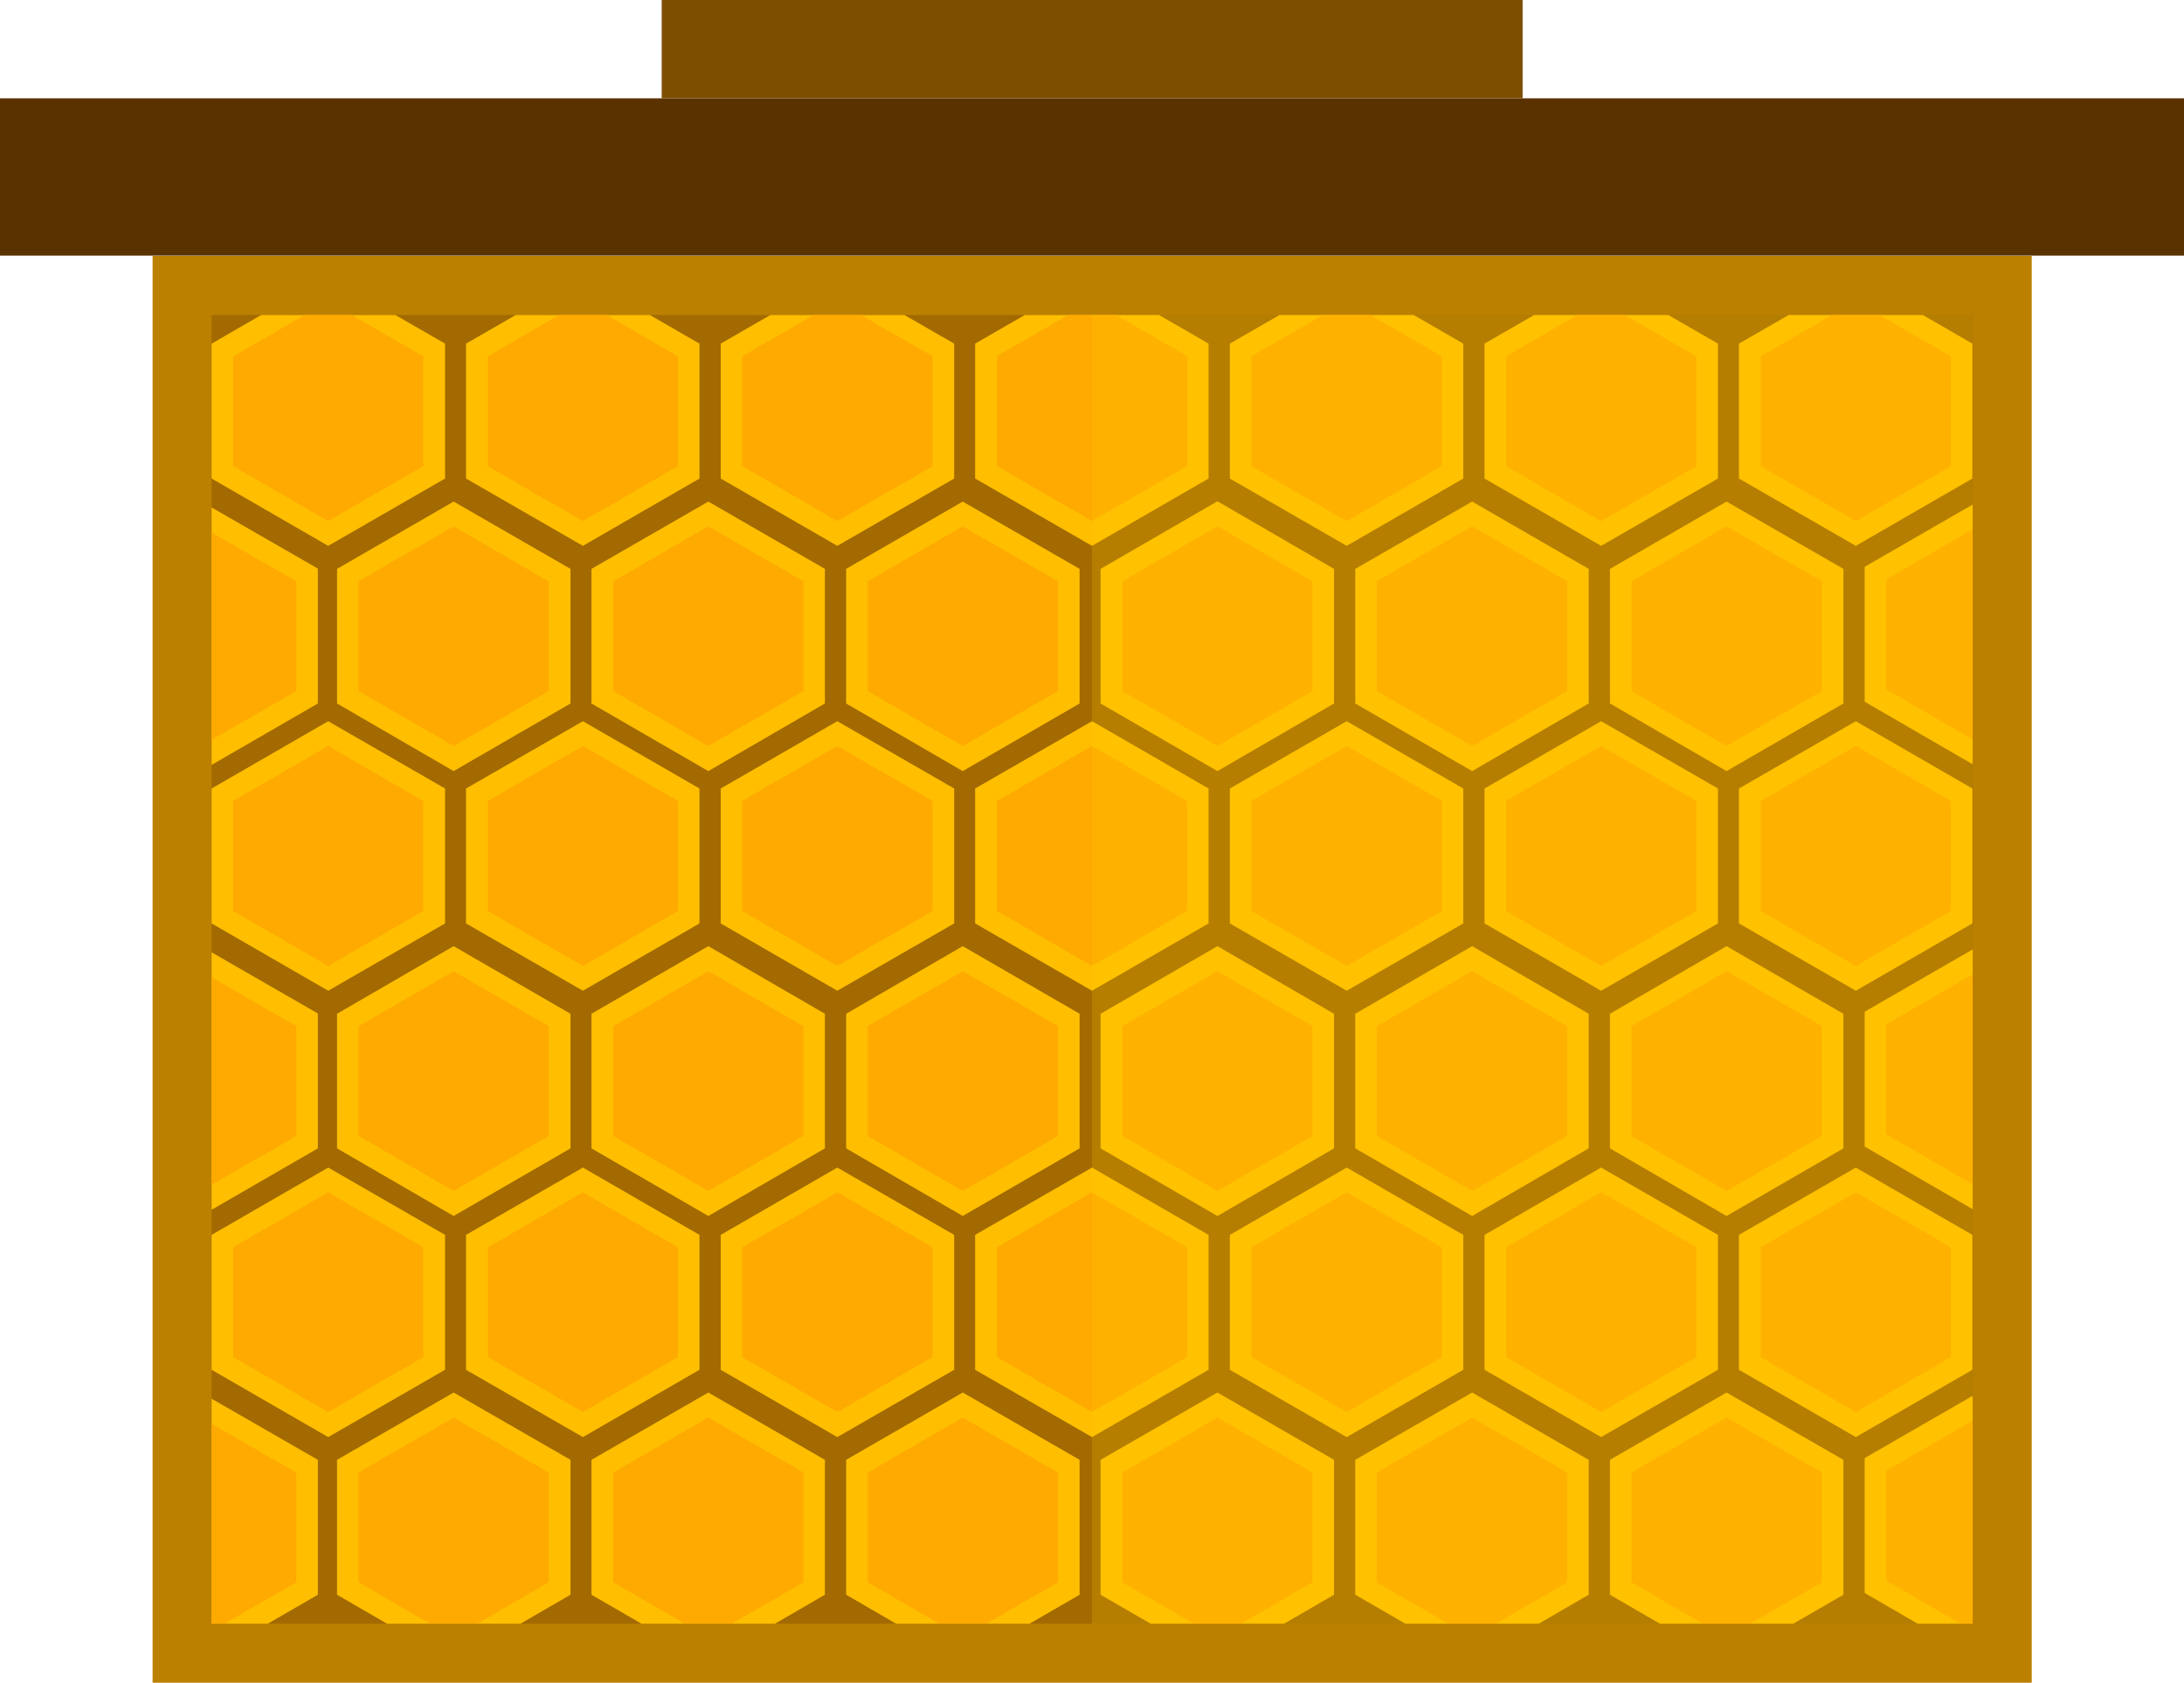 <svg viewBox="0 0 74 57" xmlns:xlink="http://www.w3.org/1999/xlink" xmlns="http://www.w3.org/2000/svg">
  <defs>
    <style>
      .cls-1 {
        fill: #5a3200;
      }

      .cls-2 {
        fill: #fa0;
      }

      .cls-3 {
        fill: #a26a00;
      }

      .cls-4 {
        fill: #ffbe00;
      }

      .cls-5 {
        isolation: isolate;
      }

      .cls-6 {
        fill: #bb8000;
      }

      .cls-7 {
        fill: #ffcd00;
      }

      .cls-8 {
        fill: #7e4e00;
      }

      .cls-9 {
        clip-path: url(#clippath);
      }

      .cls-10 {
        mix-blend-mode: screen;
        opacity: .2;
      }
    </style>
    <clipPath id="clippath">
      <rect height="44.33" width="59.67" y="10.67" x="7.17" class="cls-3"></rect>
    </clipPath>
  </defs>
  <g class="cls-5">
    <g data-name="Layer 1" id="Layer_1">
      <g>
        <rect height="48.33" width="63.67" y="8.67" x="5.17" class="cls-6"></rect>
        <rect height="5.33" width="74" y="3.33" class="cls-1"></rect>
        <rect height="3.33" width="29.17" x="22.42" class="cls-8"></rect>
        <g>
          <rect height="44.33" width="59.67" y="10.67" x="7.17" class="cls-3"></rect>
          <g class="cls-9">
            <g>
              <g>
                <g>
                  <g>
                    <polygon points="15.08 16.21 11.12 18.49 7.17 16.21 7.17 11.64 11.12 9.36 15.08 11.64 15.08 16.21" class="cls-4"></polygon>
                    <polygon points="14.34 15.79 11.12 17.65 7.9 15.79 7.9 12.07 11.12 10.21 14.34 12.07 14.34 15.79" class="cls-2"></polygon>
                  </g>
                  <g>
                    <polygon points="23.7 16.21 19.75 18.49 15.79 16.21 15.79 11.64 19.75 9.36 23.7 11.64 23.7 16.21" class="cls-4"></polygon>
                    <polygon points="22.97 15.79 19.75 17.65 16.53 15.79 16.53 12.07 19.75 10.21 22.97 12.07 22.97 15.79" class="cls-2"></polygon>
                  </g>
                  <g>
                    <polygon points="32.33 16.21 28.37 18.49 24.42 16.21 24.42 11.64 28.37 9.36 32.33 11.64 32.33 16.21" class="cls-4"></polygon>
                    <polygon points="31.6 15.79 28.37 17.65 25.15 15.79 25.15 12.07 28.37 10.21 31.6 12.07 31.6 15.79" class="cls-2"></polygon>
                  </g>
                  <g>
                    <polygon points="40.95 16.21 37 18.49 33.04 16.21 33.04 11.64 37 9.36 40.95 11.64 40.95 16.21" class="cls-4"></polygon>
                    <polygon points="40.22 15.79 37 17.65 33.78 15.79 33.78 12.06 37 10.21 40.22 12.06 40.22 15.79" class="cls-2"></polygon>
                  </g>
                  <g>
                    <polygon points="49.58 16.21 45.63 18.49 41.67 16.21 41.67 11.64 45.63 9.36 49.58 11.64 49.58 16.21" class="cls-4"></polygon>
                    <polygon points="48.85 15.79 45.63 17.65 42.4 15.79 42.4 12.07 45.63 10.21 48.85 12.07 48.85 15.79" class="cls-2"></polygon>
                  </g>
                  <g>
                    <polygon points="58.21 16.21 54.25 18.49 50.3 16.21 50.3 11.64 54.25 9.36 58.21 11.64 58.21 16.21" class="cls-4"></polygon>
                    <polygon points="57.48 15.79 54.25 17.65 51.03 15.79 51.03 12.07 54.25 10.21 57.48 12.07 57.48 15.79" class="cls-2"></polygon>
                  </g>
                  <g>
                    <polygon points="66.83 16.21 62.88 18.49 58.92 16.21 58.92 11.64 62.88 9.36 66.83 11.64 66.83 16.21" class="cls-4"></polygon>
                    <polygon points="66.1 15.79 62.88 17.65 59.66 15.79 59.66 12.07 62.88 10.21 66.1 12.07 66.1 15.79" class="cls-2"></polygon>
                  </g>
                </g>
                <g>
                  <g>
                    <polygon points="19.33 23.83 15.37 26.12 11.42 23.83 11.42 19.27 15.37 16.99 19.33 19.27 19.33 23.83" class="cls-4"></polygon>
                    <polygon points="18.59 23.41 15.37 25.27 12.15 23.41 12.15 19.69 15.37 17.83 18.59 19.69 18.59 23.41" class="cls-2"></polygon>
                  </g>
                  <g>
                    <polygon points="27.95 23.83 24 26.12 20.04 23.83 20.04 19.27 24 16.99 27.95 19.27 27.95 23.83" class="cls-4"></polygon>
                    <polygon points="27.22 23.41 24 25.27 20.78 23.41 20.78 19.69 24 17.83 27.22 19.69 27.22 23.41" class="cls-2"></polygon>
                  </g>
                  <g>
                    <polygon points="36.58 23.83 32.62 26.12 28.67 23.83 28.67 19.27 32.62 16.99 36.58 19.27 36.58 23.83" class="cls-4"></polygon>
                    <polygon points="35.85 23.41 32.62 25.27 29.4 23.41 29.4 19.69 32.62 17.83 35.85 19.69 35.85 23.41" class="cls-2"></polygon>
                  </g>
                  <g>
                    <polygon points="45.2 23.83 41.25 26.12 37.29 23.83 37.29 19.27 41.25 16.98 45.2 19.27 45.2 23.83" class="cls-4"></polygon>
                    <polygon points="44.47 23.41 41.25 25.27 38.03 23.41 38.03 19.69 41.25 17.83 44.47 19.69 44.47 23.41" class="cls-2"></polygon>
                  </g>
                  <g>
                    <polygon points="53.83 23.83 49.88 26.12 45.92 23.83 45.92 19.27 49.88 16.99 53.83 19.27 53.83 23.83" class="cls-4"></polygon>
                    <polygon points="53.1 23.41 49.88 25.27 46.65 23.41 46.65 19.69 49.88 17.83 53.1 19.69 53.1 23.41" class="cls-2"></polygon>
                  </g>
                  <g>
                    <polygon points="62.46 23.83 58.5 26.12 54.55 23.83 54.55 19.27 58.5 16.99 62.46 19.27 62.46 23.83" class="cls-4"></polygon>
                    <polygon points="61.73 23.41 58.5 25.27 55.28 23.41 55.28 19.69 58.5 17.83 61.73 19.69 61.73 23.41" class="cls-2"></polygon>
                  </g>
                  <g>
                    <path d="M63.18,19.2v4.57l3.66,2.12v-8.8l-3.66,2.11Z" class="cls-4"></path>
                    <polygon points="66.83 17.94 66.83 25.04 63.91 23.35 63.91 19.63 66.83 17.94" class="cls-2"></polygon>
                  </g>
                  <g>
                    <path d="M7.17,17.19v8.72l3.6-2.08v-4.57l-3.6-2.07Z" class="cls-4"></path>
                    <polygon points="10.04 19.69 10.04 23.41 7.17 25.06 7.17 18.04 10.04 19.69" class="cls-2"></polygon>
                  </g>
                </g>
              </g>
              <g>
                <g>
                  <g>
                    <polygon points="15.08 31.28 11.12 33.56 7.17 31.28 7.17 26.71 11.12 24.43 15.08 26.71 15.08 31.28" class="cls-4"></polygon>
                    <polygon points="14.34 30.86 11.12 32.72 7.9 30.86 7.9 27.13 11.12 25.27 14.34 27.13 14.34 30.86" class="cls-2"></polygon>
                  </g>
                  <g>
                    <polygon points="23.7 31.28 19.75 33.56 15.79 31.28 15.79 26.71 19.75 24.43 23.7 26.71 23.7 31.28" class="cls-4"></polygon>
                    <polygon points="22.97 30.86 19.75 32.72 16.53 30.86 16.53 27.13 19.75 25.27 22.97 27.13 22.97 30.86" class="cls-2"></polygon>
                  </g>
                  <g>
                    <polygon points="32.33 31.28 28.37 33.56 24.42 31.28 24.42 26.71 28.37 24.43 32.33 26.71 32.33 31.28" class="cls-4"></polygon>
                    <polygon points="31.6 30.86 28.37 32.72 25.15 30.86 25.15 27.13 28.37 25.27 31.6 27.13 31.6 30.86" class="cls-2"></polygon>
                  </g>
                  <g>
                    <polygon points="40.95 31.28 37 33.56 33.04 31.28 33.04 26.71 37 24.43 40.95 26.71 40.95 31.28" class="cls-4"></polygon>
                    <polygon points="40.22 30.86 37 32.72 33.78 30.86 33.78 27.13 37 25.27 40.22 27.13 40.22 30.86" class="cls-2"></polygon>
                  </g>
                  <g>
                    <polygon points="49.58 31.28 45.63 33.56 41.67 31.28 41.67 26.71 45.63 24.43 49.58 26.71 49.58 31.28" class="cls-4"></polygon>
                    <polygon points="48.85 30.86 45.63 32.72 42.4 30.86 42.4 27.13 45.63 25.27 48.85 27.13 48.85 30.86" class="cls-2"></polygon>
                  </g>
                  <g>
                    <polygon points="58.21 31.28 54.25 33.56 50.3 31.28 50.3 26.71 54.25 24.43 58.21 26.71 58.21 31.28" class="cls-4"></polygon>
                    <polygon points="57.48 30.86 54.25 32.72 51.03 30.86 51.03 27.13 54.25 25.27 57.48 27.13 57.48 30.86" class="cls-2"></polygon>
                  </g>
                  <g>
                    <polygon points="66.83 31.28 62.88 33.56 58.92 31.28 58.92 26.71 62.88 24.43 66.83 26.71 66.83 31.28" class="cls-4"></polygon>
                    <polygon points="66.1 30.86 62.88 32.72 59.66 30.86 59.66 27.13 62.88 25.27 66.1 27.13 66.1 30.86" class="cls-2"></polygon>
                  </g>
                </g>
                <g>
                  <g>
                    <polygon points="19.33 38.9 15.37 41.19 11.42 38.9 11.42 34.34 15.37 32.05 19.33 34.34 19.33 38.9" class="cls-4"></polygon>
                    <polygon points="18.59 38.48 15.37 40.34 12.15 38.48 12.15 34.76 15.37 32.9 18.59 34.76 18.59 38.48" class="cls-2"></polygon>
                  </g>
                  <g>
                    <polygon points="27.95 38.9 24 41.19 20.04 38.9 20.04 34.34 24 32.05 27.95 34.34 27.95 38.9" class="cls-4"></polygon>
                    <polygon points="27.22 38.48 24 40.34 20.78 38.48 20.78 34.76 24 32.9 27.22 34.76 27.22 38.48" class="cls-2"></polygon>
                  </g>
                  <g>
                    <polygon points="36.58 38.9 32.62 41.19 28.67 38.9 28.67 34.34 32.62 32.05 36.58 34.34 36.58 38.9" class="cls-4"></polygon>
                    <polygon points="35.85 38.48 32.62 40.34 29.4 38.48 29.4 34.76 32.62 32.9 35.85 34.76 35.85 38.48" class="cls-2"></polygon>
                  </g>
                  <g>
                    <polygon points="45.2 38.9 41.25 41.19 37.29 38.9 37.29 34.34 41.25 32.05 45.2 34.34 45.2 38.9" class="cls-4"></polygon>
                    <polygon points="44.47 38.48 41.25 40.34 38.03 38.48 38.03 34.76 41.25 32.9 44.47 34.76 44.47 38.48" class="cls-2"></polygon>
                  </g>
                  <g>
                    <polygon points="53.83 38.9 49.88 41.19 45.92 38.9 45.92 34.34 49.88 32.05 53.83 34.34 53.83 38.9" class="cls-4"></polygon>
                    <polygon points="53.1 38.48 49.88 40.34 46.65 38.48 46.65 34.76 49.88 32.9 53.1 34.76 53.1 38.48" class="cls-2"></polygon>
                  </g>
                  <g>
                    <polygon points="62.46 38.9 58.5 41.19 54.55 38.9 54.55 34.34 58.5 32.05 62.46 34.34 62.46 38.9" class="cls-4"></polygon>
                    <polygon points="61.73 38.48 58.5 40.34 55.28 38.48 55.28 34.76 58.5 32.9 61.73 34.76 61.73 38.48" class="cls-2"></polygon>
                  </g>
                  <g>
                    <path d="M63.18,34.27v4.57l3.66,2.12v-8.8l-3.66,2.11Z" class="cls-4"></path>
                    <polygon points="66.83 33.01 66.83 40.11 63.91 38.42 63.91 34.7 66.83 33.01" class="cls-2"></polygon>
                  </g>
                  <g>
                    <path d="M7.17,32.26v8.72l3.6-2.08v-4.57l-3.6-2.07Z" class="cls-4"></path>
                    <polygon points="10.04 34.76 10.04 38.48 7.17 40.13 7.17 33.11 10.04 34.76" class="cls-2"></polygon>
                  </g>
                </g>
              </g>
              <g>
                <g>
                  <g>
                    <polygon points="15.08 46.4 11.12 48.68 7.17 46.4 7.17 41.83 11.12 39.55 15.08 41.83 15.08 46.4" class="cls-4"></polygon>
                    <polygon points="14.34 45.97 11.12 47.83 7.9 45.97 7.9 42.25 11.12 40.39 14.34 42.25 14.34 45.97" class="cls-2"></polygon>
                  </g>
                  <g>
                    <polygon points="23.7 46.4 19.75 48.68 15.79 46.4 15.79 41.83 19.75 39.55 23.7 41.83 23.7 46.4" class="cls-4"></polygon>
                    <polygon points="22.97 45.97 19.75 47.83 16.53 45.97 16.53 42.25 19.75 40.39 22.97 42.25 22.97 45.97" class="cls-2"></polygon>
                  </g>
                  <g>
                    <polygon points="32.33 46.4 28.37 48.68 24.42 46.4 24.42 41.83 28.37 39.55 32.33 41.83 32.33 46.4" class="cls-4"></polygon>
                    <polygon points="31.6 45.97 28.37 47.83 25.15 45.97 25.15 42.25 28.37 40.39 31.6 42.25 31.6 45.97" class="cls-2"></polygon>
                  </g>
                  <g>
                    <polygon points="40.95 46.4 37 48.68 33.04 46.4 33.04 41.83 37 39.55 40.95 41.83 40.95 46.4" class="cls-4"></polygon>
                    <polygon points="40.22 45.97 37 47.83 33.78 45.97 33.78 42.25 37 40.39 40.22 42.25 40.22 45.97" class="cls-2"></polygon>
                  </g>
                  <g>
                    <polygon points="49.58 46.4 45.63 48.68 41.67 46.4 41.67 41.83 45.63 39.55 49.58 41.83 49.58 46.4" class="cls-4"></polygon>
                    <polygon points="48.85 45.97 45.63 47.83 42.4 45.97 42.4 42.25 45.63 40.39 48.85 42.25 48.85 45.97" class="cls-2"></polygon>
                  </g>
                  <g>
                    <polygon points="58.21 46.4 54.25 48.68 50.3 46.4 50.3 41.83 54.25 39.55 58.21 41.83 58.21 46.4" class="cls-4"></polygon>
                    <polygon points="57.48 45.97 54.25 47.83 51.03 45.97 51.03 42.25 54.25 40.39 57.48 42.25 57.48 45.97" class="cls-2"></polygon>
                  </g>
                  <g>
                    <polygon points="66.83 46.4 62.88 48.68 58.92 46.4 58.92 41.83 62.88 39.55 66.83 41.83 66.83 46.4" class="cls-4"></polygon>
                    <polygon points="66.1 45.97 62.88 47.83 59.66 45.97 59.66 42.25 62.88 40.39 66.1 42.25 66.1 45.97" class="cls-2"></polygon>
                  </g>
                </g>
                <g>
                  <g>
                    <polygon points="19.33 54.02 15.37 56.31 11.42 54.02 11.42 49.45 15.37 47.17 19.33 49.45 19.33 54.02" class="cls-4"></polygon>
                    <polygon points="18.59 53.6 15.37 55.46 12.15 53.6 12.15 49.88 15.37 48.02 18.59 49.88 18.59 53.6" class="cls-2"></polygon>
                  </g>
                  <g>
                    <polygon points="27.95 54.02 24 56.31 20.04 54.02 20.04 49.45 24 47.17 27.95 49.45 27.95 54.02" class="cls-4"></polygon>
                    <polygon points="27.22 53.6 24 55.46 20.78 53.6 20.78 49.88 24 48.02 27.22 49.88 27.22 53.6" class="cls-2"></polygon>
                  </g>
                  <g>
                    <polygon points="36.58 54.02 32.62 56.31 28.67 54.02 28.67 49.45 32.62 47.17 36.58 49.45 36.58 54.02" class="cls-4"></polygon>
                    <polygon points="35.85 53.6 32.62 55.46 29.4 53.6 29.4 49.88 32.62 48.02 35.85 49.88 35.85 53.6" class="cls-2"></polygon>
                  </g>
                  <g>
                    <polygon points="45.2 54.02 41.25 56.31 37.29 54.02 37.29 49.45 41.25 47.17 45.2 49.45 45.2 54.02" class="cls-4"></polygon>
                    <polygon points="44.47 53.6 41.25 55.46 38.03 53.6 38.03 49.88 41.25 48.02 44.47 49.88 44.47 53.6" class="cls-2"></polygon>
                  </g>
                  <g>
                    <polygon points="53.83 54.02 49.88 56.31 45.92 54.02 45.92 49.45 49.88 47.17 53.83 49.45 53.83 54.02" class="cls-4"></polygon>
                    <polygon points="53.1 53.6 49.88 55.46 46.65 53.6 46.65 49.88 49.88 48.02 53.1 49.88 53.1 53.6" class="cls-2"></polygon>
                  </g>
                  <g>
                    <polygon points="62.46 54.02 58.5 56.31 54.55 54.02 54.55 49.45 58.5 47.17 62.46 49.45 62.46 54.02" class="cls-4"></polygon>
                    <polygon points="61.73 53.6 58.5 55.46 55.28 53.6 55.28 49.88 58.5 48.02 61.73 49.88 61.73 53.6" class="cls-2"></polygon>
                  </g>
                  <g>
                    <path d="M63.18,49.39v4.57l3.66,2.12v-8.8l-3.66,2.11Z" class="cls-4"></path>
                    <polygon points="66.83 48.13 66.83 55.23 63.91 53.54 63.91 49.82 66.83 48.13" class="cls-2"></polygon>
                  </g>
                  <g>
                    <path d="M7.17,47.38v8.72l3.6-2.08v-4.57l-3.6-2.07Z" class="cls-4"></path>
                    <polygon points="10.04 49.88 10.04 53.6 7.17 55.25 7.17 48.23 10.04 49.88" class="cls-2"></polygon>
                  </g>
                </g>
              </g>
            </g>
          </g>
        </g>
        <g class="cls-10">
          <rect height="44.33" width="29.83" y="10.67" x="37" class="cls-7"></rect>
        </g>
      </g>
    </g>
  </g>
</svg>